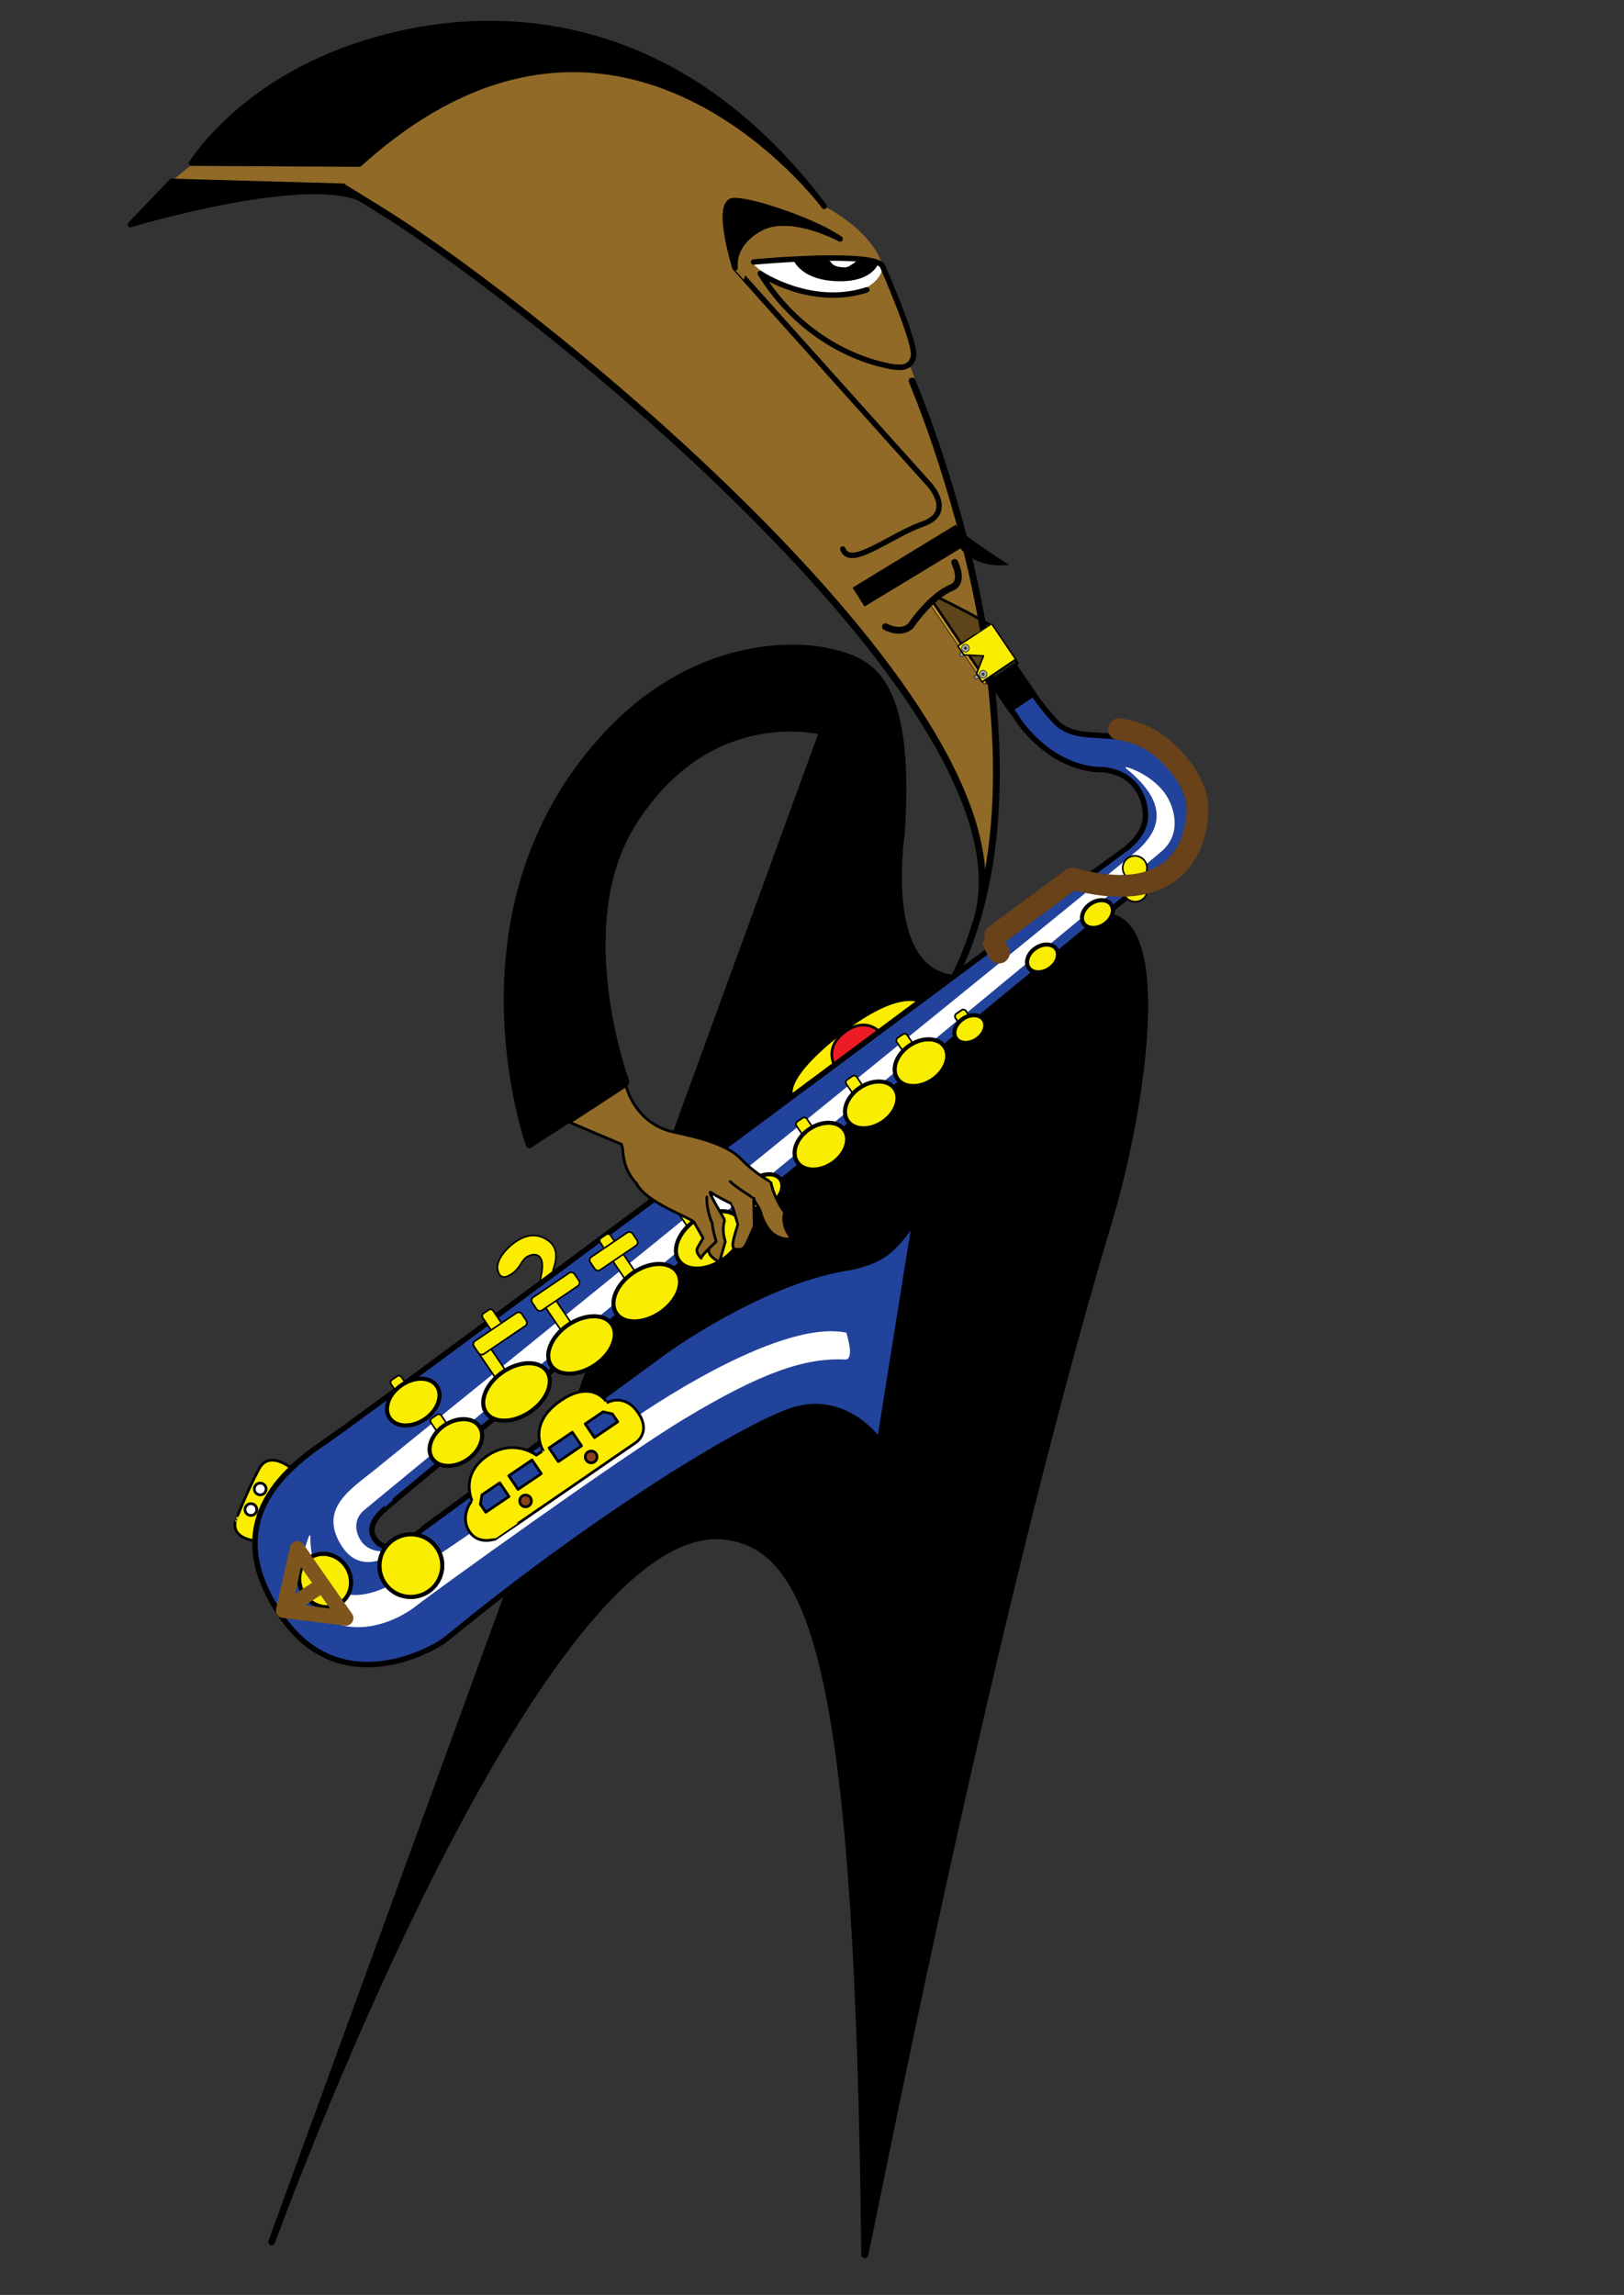 <?xml version="1.0" encoding="UTF-8" standalone="no"?><!DOCTYPE svg PUBLIC "-//W3C//DTD SVG 1.1//EN" "http://www.w3.org/Graphics/SVG/1.1/DTD/svg11.dtd"><svg width="100%" height="100%" viewBox="0 0 596 842" version="1.1" xmlns="http://www.w3.org/2000/svg" xmlns:xlink="http://www.w3.org/1999/xlink" xml:space="preserve" xmlns:serif="http://www.serif.com/" style="fill-rule:evenodd;clip-rule:evenodd;stroke-linecap:round;stroke-linejoin:round;stroke-miterlimit:1.5;"><rect x="0" y="0" width="596" height="842" fill="#333333" stroke="none"/><g id="sfondo"></g><g id="corpo"><path d="M330.814,305.905c0,0 -14.011,88.478 58.301,37.051c45.644,-32.461 30.982,61.114 18.045,104.15c-45.674,151.941 -89.78,383.127 -89.813,380.121c-2.35,-212.455 -17.884,-259.268 -50.984,-263.532c-69.504,-8.952 -166.648,258.835 -166.648,258.835l202.197,-554.136c0,-0 -42.058,-11.281 -70.094,34.296c-23.081,37.522 -2.087,94.314 -2.087,94.314l-35.484,23.043c0,0 -30.932,-86.061 27.968,-149.928c31.805,-34.487 67.881,-34.061 81.435,-31.107c15.451,3.368 30.881,8.666 27.164,66.893Z" style="stroke:#000;stroke-width:2.5px;"/></g><g id="pelle"><path d="M360.478,330.2c0,-0 -0.141,-13.232 -0.692,-15.744c-0.55,-2.512 -4.609,-20.611 -9.879,-30.332c-5.27,-9.722 -20.895,-34.736 -21.035,-34.635c-0.14,0.1 -25.244,-31.463 -25.244,-31.463l-24.442,-26.184l-43.259,-40.746l-38.274,-32.04l-34.698,-26.242l-34.936,-22.848l-39.137,1.142l-25.892,-4.555c0,0 8.591,-7.643 8.818,-6.682l18.811,-21.454l14.602,-10.035l14.823,-7.47l15.478,-5.623l13.436,-3.441l15.855,-2.46l20.006,-0.663l13.786,1.175l20.066,4.253l17.937,6.611l12.898,6.597l13.905,9.068l12.923,10.502l13.548,13.507l12.589,15.271c0,0 16.64,7.919 21.398,21.334c4.757,13.415 11.15,30.709 11.15,30.709l-1.239,5.817l2.258,6.229l13.16,41.419l11.107,46.398l3.786,26.4l1.586,28.33l-0.78,20.185l-1.521,12.949l-2.898,14.721Z" style="fill:#916a28;"/></g><g id="Livello1bianco-occhio" serif:id="Livello1bianco occhio"><path d="M275.928,96.257c0,0 3.144,4.192 12.313,8.121c7.13,3.056 18.6,6.287 29.864,1.048c0,0 5.764,-2.882 5.764,-7.859c-0,-0 -22.792,-6.287 -47.941,-1.31Z" style="fill:#fff;"/></g><path id="L" d="M312.888,215.617l4.394,6.923l35.228,-21.345c-0,-0 5.023,7.547 17.836,6.052c0,-0 -19.072,-11.846 -19.496,-14.778l-37.962,23.148Z"/><g id="dot1"></g><g id="Y"><path d="M126.634,69.118c-0,-0 5,3.048 13.99,8.643c58.898,36.658 239.495,182.822 218.082,259.045" style="fill:none;stroke:#000;stroke-width:2.5px;"/><g id="caricatura"><path d="M302.471,75.709c0,0 -75.198,-101.84 -170.569,-15.494l-61.581,-0.352c0,-0 15.068,-24.656 51.23,-39.583c46.563,-19.221 121.988,-23.006 180.92,55.429Z" style="stroke:#000;stroke-width:2px;"/><path d="M334.728,139.798c-0,0 65.547,152.031 5.865,234.876" style="fill:none;stroke:#000;stroke-width:2.5px;"/></g><path d="M126.037,68.314l-63.047,-1.761l-15.15,15.847c-0,-0 68.742,-20.681 87.178,-8.094" style="stroke:#000;stroke-width:2px;"/></g><g id="O"><path d="M290.742,94.372l11.729,-0.704c0,0 5.759,8.125 12.219,1.761c-0,-0 6.41,0.128 7.82,0.704c-0,-0 -1.616,7.414 -15.151,7.043c-14.492,-0.398 -16.617,-8.804 -16.617,-8.804Z"/><path d="M304.699,94.673l8.811,0.22c0,0 -0.614,3.2 -3.526,3.198c-6.043,-0.005 -5.285,-3.418 -5.285,-3.418Z" style="fill:#fff;"/></g><g id="N"><path d="M308.336,87.682c0,-0 -18.306,-9.92 -29.324,-3.874c-11.018,6.046 -9.051,14.608 -9.286,14.438c-0,-0 -7.621,-24.334 -0.489,-24.65c7.132,-0.315 31.003,8.205 39.099,14.086Z" style="stroke:#000;stroke-width:2px;"/><path d="M269.726,98.246c-0.094,0.016 71.355,79.583 71.355,79.583c0,-0 9.457,10.273 -2.443,14.438c-11.901,4.164 -26.679,16.633 -29.324,9.155" style="fill:none;stroke:#000;stroke-width:2px;"/></g><g id="G"><path d="M276.568,96.133c0,-0 45.612,-4.259 47.408,1.761c-0,-0 12.595,28.651 11.241,33.101c-1.355,4.449 -4.601,4.551 -12.707,2.465c-8.107,-2.087 -28.803,-9.505 -43.498,-33.101c-0,-0 18.626,12.616 39.099,5.986" style="fill:none;stroke:#000;stroke-width:2px;"/></g><g id="SAX"><g><g id="agganci"><path id="esterni" d="M109.976,541.197c0,0 -10.487,-10.616 -14.935,-2.246c-4.448,8.37 -8.54,18.854 -8.496,18.823c0.045,-0.032 -3.326,7.447 10.739,7.877l12.692,-24.454Z" style="fill:#fced00;stroke:#000;stroke-width:1px;"/><path d="M205.872,471.154c-0,0 -4.468,-0.46 -2.801,-5.418c1.067,-3.175 2.143,-7.848 -2.001,-10.664c-4.144,-2.815 -8.041,-2.012 -11.716,0.45c-3.674,2.462 -8.286,7.616 -6.352,11.447c0,-0 0.772,2.949 4.325,0.727c3.554,-2.222 3.742,-4.631 5.553,-6.202c1.81,-1.571 7.979,-3.24 5.612,6.997c0,-0 -1.143,1.777 3.76,5.29l3.62,-2.627Z" style="fill:#fced00;stroke:#000;stroke-width:0.6px;"/><path d="M337.282,367.352l-46.607,34.764c0,-0 -4.113,-6.216 18.751,-23.789c20.142,-15.48 27.856,-10.975 27.856,-10.975Z" style="fill:#fced00;stroke:#000;stroke-width:1px;"/><path id="_-Curva-" serif:id="(Curva)" d="M322.653,378.445c-0,0 -5.229,-5.733 -13.093,0.573c-7.495,6.009 -2.904,12.503 -2.904,12.503l15.997,-13.076Z" style="fill:#ed1c24;stroke:#000;stroke-width:1px;"/><path d="M97.288,545.093c0.669,0.989 0.411,2.335 -0.578,3.004c-0.988,0.67 -2.334,0.412 -3.004,-0.577c-0.669,-0.988 -0.411,-2.334 0.577,-3.004c0.989,-0.669 2.335,-0.411 3.005,0.577Z" style="fill:#fff;stroke:#000;stroke-width:1px;"/><path d="M93.865,552.639c0.67,0.988 0.412,2.334 -0.577,3.004c-0.988,0.669 -2.334,0.411 -3.004,-0.577c-0.669,-0.989 -0.411,-2.335 0.577,-3.004c0.989,-0.67 2.335,-0.412 3.004,0.577Z" style="fill:#fff;stroke:#000;stroke-width:1px;"/></g><g id="corpo1" serif:id="corpo"><path d="M376.128,250.201c0,0 6.014,9.181 11.311,14.632c10.62,10.929 29.952,-3.629 45.357,20.925c0,0 12.524,17.739 -7.465,33.7c-14.99,11.97 -283.4,233.222 -283.349,233.494c0.052,0.272 -8.553,5.992 -4.349,11.832c4.775,6.633 13.075,-0.8 13.233,-0.781c0.157,0.019 93.269,-68.263 93.269,-68.263c-0,-0 34.248,-24.922 65.961,-30.42c-0,0 7.772,-0.867 13.992,-4.81c6.228,-3.949 11.896,-13.571 11.826,-13.385c-0.12,0.321 -13.096,81.691 -13.096,81.691c0,0 -12.963,-18.695 -33.639,-10.822c-20.676,7.872 -73.327,40.623 -124.595,82.7c-0,0 -0.368,0.314 -1.056,0.836c-5.986,4.543 -39.066,22.232 -60.195,-8.448c-23.25,-33.759 0.228,-53.535 16.427,-64.438c16.198,-10.903 293.294,-217.408 293.549,-217.413c0.139,-0.003 6.669,-4.591 7.056,-11.376c0.326,-5.726 -2.842,-16.231 -15.635,-17.476c0,0 -15.575,1.33 -29.519,-16.053c-1.258,-1.568 -7.281,-10.743 -7.281,-10.743l8.198,-5.382Z" style="fill:#22439b;stroke:#000;stroke-width:2px;"/></g><g id="corpo-riflessi" serif:id="corpo riflessi"><path d="M113.667,563.606c-0,0 -0.282,7.456 2.426,12.797c3.992,7.875 13.281,13.605 29.739,4.076c16.9,-9.784 86.682,-59.622 86.735,-59.654c0.054,-0.033 52.009,-36.767 77.83,-31.67c0,0 3.068,9.562 -0.248,9.401c-15.073,-0.733 -31.306,5.087 -58.937,21.683c-23.767,14.274 -92.896,64.228 -98.119,68.384c-14.847,11.815 -38.736,12.747 -41.663,-10.63c-0.517,-4.125 0.041,-8.853 2.237,-14.387Z" style="fill:#fffffd;stroke:#fff;stroke-width:0.5px;"/><path d="M413.353,281.693c0,0 7.107,1.729 12.769,8.032c4.443,4.944 7.908,15.667 0.027,22.427c-13.546,11.62 -243.409,201.218 -292.543,241.609c-4.466,3.671 -3.48,8.72 -1.106,12.025c3.348,4.659 11.021,4.611 15.076,1.526c0,0 -13.697,12.577 -21.923,-0.157c-8.647,-13.385 3.043,-20.446 11.828,-27.527c8.785,-7.082 276.568,-224.076 280.485,-227.74c6.808,-6.366 12.776,-16.188 -4.613,-30.195Z" style="fill:#fff;stroke:#fff;stroke-width:0.5px;"/></g><g id="imboccatura-ancia" serif:id="imboccatura ancia"><path d="M380.242,254.729l-7.53,-11.111l-9.669,6.553l7.53,11.111l9.669,-6.553Z" style="stroke:#000;stroke-width:0.5px;"/><path d="M354.675,238.162c0.077,-0.162 0.008,-0.355 -0.154,-0.432l-0.586,-0.278c-0.162,-0.076 -0.356,-0.007 -0.433,0.154l-1.204,2.541c-0.077,0.162 -0.007,0.356 0.154,0.433l0.587,0.278c0.162,0.076 0.355,0.007 0.432,-0.155l1.204,-2.541Z" style="fill:#a5a5a5;stroke:#000;stroke-width:0.2px;"/><path d="M360.899,248.172c0.167,-0.064 0.251,-0.252 0.187,-0.419l-0.232,-0.606c-0.065,-0.167 -0.252,-0.251 -0.42,-0.187l-2.625,1.006c-0.167,0.065 -0.251,0.252 -0.187,0.42l0.232,0.605c0.064,0.168 0.252,0.251 0.419,0.187l2.626,-1.006Z" style="fill:#a5a5a5;stroke:#000;stroke-width:0.2px;"/><path d="M362.523,250.689l10.873,-7.346l-9.444,-13.713c-8.703,-4.933 -8.764,-4.937 -18.664,-9.952c-1.636,-0.828 -2.403,-0.073 -3.523,0.258l20.758,30.753Z" style="fill-opacity:0.35;stroke:#000;stroke-width:1px;"/><path d="M362.052,250.508l-22.733,-33.543l-0.836,0.567l22.734,33.543l0.835,-0.567Z" style="fill:#c3932d;stroke:#000;stroke-width:0.2px;"/><path d="M363.927,228.856c0.02,0.043 8.818,13.012 8.818,13.012l-12.316,8.302l-2.047,-3.021l2.565,-6.518l-7.226,-0.36l-2.19,-3.231c-0,0 12.376,-8.226 12.396,-8.184Z" style="fill:#faee00;stroke:#000;stroke-width:0.55px;"/><path d="M355.489,237.014c0.439,0.647 0.269,1.529 -0.378,1.967c-0.647,0.439 -1.529,0.27 -1.967,-0.378c-0.439,-0.647 -0.27,-1.528 0.377,-1.967c0.648,-0.439 1.529,-0.269 1.968,0.378Z" style="fill:#a5a5a5;stroke:#000;stroke-width:0.2px;"/><path d="M354.653,237.58c0.127,0.186 0.078,0.44 -0.108,0.566c-0.186,0.126 -0.44,0.077 -0.566,-0.109c-0.126,-0.186 -0.077,-0.439 0.109,-0.565c0.186,-0.127 0.439,-0.078 0.565,0.108Z" style="fill-opacity:0.48;stroke:#000;stroke-width:0.2px;"/><path d="M361.961,246.563c0.439,0.648 0.269,1.529 -0.378,1.968c-0.647,0.439 -1.529,0.269 -1.967,-0.378c-0.439,-0.647 -0.27,-1.529 0.378,-1.967c0.647,-0.439 1.528,-0.27 1.967,0.377Z" style="fill:#a5a5a5;stroke:#000;stroke-width:0.2px;"/><path d="M361.125,247.13c0.127,0.186 0.078,0.439 -0.108,0.565c-0.186,0.127 -0.44,0.078 -0.566,-0.108c-0.126,-0.186 -0.077,-0.44 0.109,-0.566c0.186,-0.126 0.439,-0.077 0.565,0.109Z" style="fill-opacity:0.48;stroke:#000;stroke-width:0.2px;"/></g><g id="agganci-2" serif:id="agganci 2"><g><path d="M233.508,529.153c0,-0 5.609,-3.827 0.554,-11.006c-5.055,-7.18 -11.336,-3.5 -11.256,-3.5c0.08,-0 -5.275,-9.063 -17.407,-0.494c-12.132,8.568 -6.104,18.105 -6.054,18.055c0.051,-0.05 -2.514,1.688 -2.514,1.688c-0,-0 -8.404,-6.476 -18.211,0.375c-10.043,7.015 -5.244,16.472 -5.38,16.48c-0.424,0.024 -4.67,5.911 -0.809,11.401c3.315,4.713 9.163,2.515 9.237,2.576c0.073,0.061 51.84,-35.575 51.84,-35.575Z" style="fill:#fced00;stroke:#000;stroke-width:1px;"/><path d="M194.67,549.471c0.67,0.988 0.411,2.334 -0.577,3.004c-0.988,0.669 -2.334,0.411 -3.004,-0.577c-0.67,-0.989 -0.411,-2.335 0.577,-3.004c0.988,-0.67 2.334,-0.412 3.004,0.577Z" style="fill:#8b431e;stroke:#000;stroke-width:1px;"/><path d="M218.744,533.329c0.67,0.988 0.411,2.334 -0.577,3.004c-0.988,0.67 -2.334,0.411 -3.004,-0.577c-0.67,-0.988 -0.411,-2.334 0.577,-3.004c0.988,-0.67 2.334,-0.411 3.004,0.577Z" style="fill:#8b431e;stroke:#000;stroke-width:1px;"/><path d="M198.647,540.679l-3.398,-5.014l-8.524,5.777l3.398,5.013l8.524,-5.776Z" style="fill:#22439b;stroke:#000;stroke-width:1px;"/><path d="M214.773,522.433l3.398,5.013l8.523,-5.776l-1.97,-2.908l-3.413,-0.76l-6.538,4.431Z" style="fill:#22439b;stroke:#000;stroke-width:1px;"/><path d="M183.398,544.045l3.398,5.013l-8.523,5.777l-1.971,-2.908l0.558,-3.451l6.538,-4.431Z" style="fill:#22439b;stroke:#000;stroke-width:1px;"/><path d="M213.425,530.489l-3.398,-5.014l-8.524,5.777l3.398,5.013l8.524,-5.776Z" style="fill:#22439b;stroke:#000;stroke-width:1px;"/></g></g><g id="leve"><path d="M356.206,375.539c0.527,-0.357 0.665,-1.075 0.308,-1.602l-2.023,-2.985c-0.357,-0.527 -1.075,-0.665 -1.602,-0.307l-1.91,1.294c-0.527,0.357 -0.665,1.075 -0.308,1.602l2.023,2.984c0.357,0.528 1.075,0.665 1.602,0.308l1.91,-1.294Z" style="fill:#faee00;stroke:#000;stroke-width:0.6px;"/></g><g id="leve1" serif:id="leve"><path d="M356.206,375.539c0.527,-0.357 0.665,-1.075 0.308,-1.602l-2.023,-2.985c-0.357,-0.527 -1.075,-0.665 -1.602,-0.307l-1.91,1.294c-0.527,0.357 -0.665,1.075 -0.308,1.602l2.023,2.984c0.357,0.528 1.075,0.665 1.602,0.308l1.91,-1.294Z" style="fill:#faee00;stroke:#000;stroke-width:0.6px;"/><path d="M334.676,384.382c0.527,-0.357 0.665,-1.075 0.308,-1.602l-2.023,-2.984c-0.357,-0.528 -1.075,-0.665 -1.602,-0.308l-1.91,1.294c-0.527,0.357 -0.665,1.075 -0.308,1.602l2.023,2.985c0.357,0.527 1.075,0.665 1.602,0.307l1.91,-1.294Z" style="fill:#faee00;stroke:#000;stroke-width:0.6px;"/><path d="M316.147,399.726c0.527,-0.357 0.665,-1.075 0.308,-1.602l-2.022,-2.984c-0.358,-0.527 -1.075,-0.665 -1.602,-0.308l-1.91,1.295c-0.527,0.357 -0.665,1.075 -0.308,1.602l2.022,2.984c0.358,0.527 1.075,0.665 1.603,0.308l1.909,-1.295Z" style="fill:#faee00;stroke:#000;stroke-width:0.6px;"/><path d="M297.844,415.093c0.527,-0.357 0.665,-1.075 0.308,-1.602l-2.023,-2.985c-0.357,-0.527 -1.075,-0.665 -1.602,-0.307l-1.91,1.294c-0.527,0.357 -0.665,1.075 -0.308,1.602l2.023,2.984c0.357,0.527 1.075,0.665 1.602,0.308l1.91,-1.294Z" style="fill:#faee00;stroke:#000;stroke-width:0.6px;"/><path d="M256.313,448.291c0.659,-0.446 0.831,-1.344 0.385,-2.002l-3.641,-5.372c-0.446,-0.659 -1.344,-0.831 -2.003,-0.385l-2.387,1.618c-0.659,0.447 -0.831,1.344 -0.385,2.003l3.641,5.372c0.446,0.658 1.344,0.831 2.003,0.384l2.387,-1.618Z" style="fill:#faee00;stroke:#000;stroke-width:0.6px;"/><path d="M232.985,468.456c0.528,-0.357 0.665,-1.075 0.308,-1.602l-9.222,-13.608c-0.358,-0.527 -1.076,-0.665 -1.603,-0.308l-1.91,1.294c-0.527,0.358 -0.665,1.075 -0.307,1.603l9.222,13.608c0.358,0.527 1.075,0.665 1.603,0.307l1.909,-1.294Z" style="fill:#faee00;stroke:#000;stroke-width:0.6px;"/><path d="M209.859,487.788c0.527,-0.358 0.665,-1.075 0.308,-1.603l-8.252,-12.175c-0.357,-0.527 -1.075,-0.665 -1.602,-0.308l-1.91,1.294c-0.527,0.358 -0.665,1.075 -0.308,1.603l8.252,12.175c0.357,0.527 1.075,0.665 1.602,0.308l1.91,-1.294Z" style="fill:#faee00;stroke:#000;stroke-width:0.6px;"/><path d="M185.433,489.535c0.527,-0.357 0.665,-1.075 0.308,-1.602l-4.773,-7.043c-0.357,-0.527 -1.075,-0.665 -1.602,-0.308l-1.91,1.295c-0.527,0.357 -0.665,1.075 -0.308,1.602l4.773,7.043c0.358,0.527 1.075,0.665 1.602,0.307l1.91,-1.294Z" style="fill:#faee00;stroke:#000;stroke-width:0.6px;"/><path d="M185.753,505.171c0.527,-0.358 0.665,-1.075 0.307,-1.602l-8.332,-12.296c-0.358,-0.527 -1.076,-0.665 -1.603,-0.307l-1.91,1.294c-0.527,0.357 -0.665,1.075 -0.307,1.602l8.332,12.295c0.358,0.527 1.076,0.665 1.603,0.308l1.91,-1.294Z" style="fill:#faee00;stroke:#000;stroke-width:0.6px;"/><path d="M163.685,523.959c0.527,-0.357 0.665,-1.075 0.308,-1.602l-2.023,-2.984c-0.357,-0.527 -1.075,-0.665 -1.602,-0.308l-1.91,1.294c-0.527,0.357 -0.665,1.075 -0.308,1.602l2.023,2.985c0.357,0.527 1.075,0.665 1.602,0.307l1.91,-1.294Z" style="fill:#faee00;stroke:#000;stroke-width:0.6px;"/><path d="M149.059,509.832c0.527,-0.357 0.665,-1.075 0.308,-1.602l-2.023,-2.984c-0.357,-0.527 -1.075,-0.665 -1.602,-0.308l-1.91,1.294c-0.527,0.358 -0.665,1.075 -0.308,1.603l2.023,2.984c0.357,0.527 1.075,0.665 1.602,0.308l1.91,-1.295Z" style="fill:#faee00;stroke:#000;stroke-width:0.6px;"/><path d="M233.401,457.026c0.659,-0.447 0.831,-1.344 0.385,-2.003l-1.618,-2.387c-0.447,-0.659 -1.344,-0.832 -2.003,-0.385l-13.131,8.899c-0.659,0.447 -0.831,1.344 -0.385,2.003l1.619,2.387c0.446,0.659 1.343,0.831 2.002,0.385l13.131,-8.899Z" style="fill:#faee00;stroke:#000;stroke-width:0.6px;"/><path d="M212.076,471.827c0.659,-0.447 0.831,-1.344 0.385,-2.003l-1.618,-2.387c-0.447,-0.659 -1.344,-0.832 -2.003,-0.385l-13.131,8.899c-0.658,0.446 -0.831,1.344 -0.384,2.003l1.618,2.387c0.446,0.659 1.344,0.831 2.002,0.385l13.131,-8.899Z" style="fill:#faee00;stroke:#000;stroke-width:0.6px;"/><path d="M192.75,486.492c0.659,-0.446 0.831,-1.344 0.385,-2.002l-1.618,-2.388c-0.447,-0.659 -1.344,-0.831 -2.003,-0.384l-15.16,10.274c-0.659,0.446 -0.831,1.344 -0.385,2.003l1.618,2.387c0.447,0.659 1.344,0.831 2.003,0.385l15.16,-10.275Z" style="fill:#faee00;stroke:#000;stroke-width:0.6px;"/><path d="M420.18,315.97c1.381,2.039 0.85,4.813 -1.185,6.192c-2.035,1.38 -4.809,0.845 -6.19,-1.193c-1.382,-2.039 -0.851,-4.813 1.184,-6.193c2.035,-1.379 4.809,-0.844 6.191,1.194Z" style="fill:#faee00;stroke:#000;stroke-width:0.6px;"/><path d="M420.32,323.888c1.381,2.039 0.851,4.813 -1.185,6.192c-2.035,1.38 -4.809,0.845 -6.19,-1.193c-1.381,-2.039 -0.851,-4.813 1.185,-6.192c2.035,-1.38 4.809,-0.845 6.19,1.193Z" style="fill:#faee00;stroke:#000;stroke-width:0.6px;"/></g><g id="tasti"><path d="M410.669,267.554c0,0 5.791,0.43 11.943,4.124c7.801,4.684 17.089,15.631 16.839,25.442c0,0 1.459,38.103 -45.915,25.247c0,0 -29.626,21.811 -29.562,21.952c2.366,5.21 2.576,5.194 2.633,5.183" style="fill:none;stroke:#694219;stroke-width:8px;"/><path d="M160.335,567.95c3.549,5.238 2.152,12.39 -3.118,15.962c-5.271,3.572 -12.432,2.22 -15.982,-3.018c-3.549,-5.237 -2.152,-12.39 3.118,-15.962c5.271,-3.572 12.432,-2.219 15.982,3.018Z" style="fill:#faee00;stroke:#000;stroke-width:1.5px;"/><path d="M126.986,574.7c3.103,4.579 2.183,10.627 -2.053,13.498c-4.236,2.871 -10.195,1.484 -13.298,-3.095c-3.103,-4.578 -2.183,-10.627 2.053,-13.498c4.236,-2.871 10.195,-1.484 13.298,3.095Z" style="fill:#faee00;stroke:#000;stroke-width:1.5px;"/><path d="M109.143,568.24l17.751,25.422l-22.819,-2.825l5.068,-22.597Z" style="fill:none;stroke:#7d551d;stroke-width:5.5px;"/><path d="M118.394,581.489l-14.319,9.348" style="fill:none;stroke:#7d551d;stroke-width:5.5px;"/><path d="M360.995,374.122c1.406,2.076 0.275,5.301 -2.525,7.199c-2.8,1.898 -6.215,1.753 -7.622,-0.322c-1.406,-2.075 -0.275,-5.301 2.525,-7.198c2.8,-1.898 6.215,-1.754 7.622,0.321Z" style="fill:#faee00;stroke:#000;stroke-width:1.5px;"/><path d="M387.674,348.202c1.407,2.075 0.275,5.301 -2.525,7.198c-2.8,1.898 -6.215,1.754 -7.621,-0.321c-1.407,-2.076 -0.276,-5.301 2.524,-7.199c2.8,-1.898 6.216,-1.753 7.622,0.322Z" style="fill:#faee00;stroke:#000;stroke-width:1.5px;"/><path d="M407.828,331.93c1.406,2.075 0.275,5.301 -2.525,7.199c-2.8,1.897 -6.215,1.753 -7.622,-0.322c-1.406,-2.076 -0.275,-5.301 2.525,-7.199c2.8,-1.897 6.215,-1.753 7.622,0.322Z" style="fill:#faee00;stroke:#000;stroke-width:1.5px;"/><path d="M346.632,384.031c2.344,3.459 0.369,8.895 -4.407,12.132c-4.777,3.237 -10.558,3.057 -12.902,-0.402c-2.344,-3.458 -0.369,-8.895 4.407,-12.132c4.777,-3.237 10.558,-3.057 12.902,0.402Z" style="fill:#faee00;stroke:#000;stroke-width:1.5px;"/><path d="M328.392,399.528c2.344,3.459 0.369,8.895 -4.407,12.132c-4.777,3.238 -10.558,3.058 -12.902,-0.401c-2.344,-3.459 -0.369,-8.895 4.407,-12.132c4.777,-3.238 10.558,-3.058 12.902,0.401Z" style="fill:#faee00;stroke:#000;stroke-width:1.5px;"/><path d="M309.909,414.667c2.345,3.459 0.37,8.895 -4.407,12.133c-4.776,3.237 -10.557,3.057 -12.901,-0.402c-2.344,-3.459 -0.37,-8.895 4.407,-12.132c4.776,-3.237 10.557,-3.057 12.901,0.401Z" style="fill:#faee00;stroke:#000;stroke-width:1.5px;"/><path d="M286.45,432.744c1.697,2.504 0.159,6.512 -3.432,8.945c-3.59,2.434 -7.883,2.377 -9.579,-0.127c-1.697,-2.503 -0.16,-6.511 3.431,-8.945c3.591,-2.433 7.883,-2.376 9.58,0.127Z" style="fill:#faee00;stroke:#000;stroke-width:1.5px;"/><path d="M175.953,523.396c2.344,3.459 0.37,8.895 -4.407,12.132c-4.776,3.238 -10.557,3.058 -12.901,-0.401c-2.344,-3.459 -0.37,-8.895 4.407,-12.132c4.776,-3.238 10.557,-3.058 12.901,0.401Z" style="fill:#faee00;stroke:#000;stroke-width:1.5px;"/><path d="M160.322,508.557c2.344,3.459 0.369,8.895 -4.407,12.132c-4.777,3.237 -10.558,3.057 -12.902,-0.401c-2.344,-3.459 -0.369,-8.895 4.407,-12.133c4.777,-3.237 10.558,-3.057 12.902,0.402Z" style="fill:#faee00;stroke:#000;stroke-width:1.5px;"/><path d="M271.443,447.357c2.746,4.052 -0.026,10.731 -6.186,14.905c-6.16,4.175 -13.39,4.275 -16.136,0.223c-2.746,-4.051 0.025,-10.73 6.185,-14.905c6.16,-4.175 13.391,-4.275 16.137,-0.223Z" style="fill:#faee00;stroke:#000;stroke-width:1.5px;"/><path d="M248.513,466.729c2.746,4.052 -0.026,10.731 -6.186,14.906c-6.159,4.175 -13.39,4.275 -16.136,0.223c-2.746,-4.052 0.026,-10.731 6.186,-14.906c6.16,-4.174 13.39,-4.274 16.136,-0.223Z" style="fill:#faee00;stroke:#000;stroke-width:1.5px;"/><path d="M224.582,485.91c2.746,4.051 -0.026,10.73 -6.186,14.905c-6.16,4.175 -13.39,4.275 -16.136,0.223c-2.746,-4.052 0.026,-10.73 6.186,-14.905c6.16,-4.175 13.39,-4.275 16.136,-0.223Z" style="fill:#faee00;stroke:#000;stroke-width:1.5px;"/><path d="M200.716,503.13c2.746,4.051 -0.026,10.73 -6.186,14.905c-6.16,4.175 -13.39,4.275 -16.136,0.223c-2.746,-4.052 0.026,-10.73 6.186,-14.905c6.16,-4.175 13.39,-4.275 16.136,-0.223Z" style="fill:#faee00;stroke:#000;stroke-width:1.5px;"/><path d="M160.335,567.95c3.549,5.238 2.152,12.39 -3.118,15.962c-5.271,3.572 -12.432,2.22 -15.982,-3.018c-3.549,-5.237 -2.152,-12.39 3.118,-15.962c5.271,-3.572 12.432,-2.219 15.982,3.018Z" style="fill:#faee00;stroke:#000;stroke-width:1.5px;"/><path d="M126.986,574.7c3.103,4.579 2.183,10.627 -2.053,13.498c-4.236,2.871 -10.195,1.484 -13.298,-3.095c-3.103,-4.578 -2.183,-10.627 2.053,-13.498c4.236,-2.871 10.195,-1.484 13.298,3.095Z" style="fill:#faee00;stroke:#000;stroke-width:1.5px;"/><path d="M109.143,568.24l17.751,25.422l-22.819,-2.825l5.068,-22.597Z" style="fill:none;stroke:#7d551d;stroke-width:5.5px;"/><path d="M118.394,581.489l-14.319,9.348" style="fill:none;stroke:#7d551d;stroke-width:5.5px;"/></g></g></g><path d="M338.567,222.041c0,-0 0.95,-1.466 4.473,-4.287c0.222,-0.178 -4.473,-2.412 -4.473,-2.412l-3.876,1.876l3.876,4.823Z" style="fill:#916a28;"/><g id="U"><path d="M324.953,229.945c0,0 5.671,3.166 9.286,-0.352c0,0 7.24,-10.912 15.151,-14.085c0,-0 4.553,-1.303 0.977,-9.156" style="fill:none;stroke:#000;stroke-width:2.5px;"/></g><g id="firma"></g><g id="mano-sinistra" serif:id="mano sinistra"><path d="M229.731,398.314c-0,0 3.092,13.967 17.645,17.075c9.937,2.122 19.581,4.615 24.719,9.965c5.138,5.349 10.799,8.263 10.799,8.297c0,0.02 0.851,5.343 4.907,10.998c0.081,0.112 -1.374,5.35 2.743,9.625c0.01,0.011 -2.59,1.276 -6.692,-1.501c-1.297,-0.878 -3.612,-3.88 -4.638,-7.919c-0.502,-1.976 -2.228,-3.488 -2.6,-5.25c-0,-0 0.209,10.28 0.132,10.454c-3.786,8.565 -3.438,8.365 -6.473,8.311c-2.398,-0.043 -1.188,-3.487 0.506,-9.109c0.038,-0.125 -2.25,-7.629 -2.35,-7.63c-0.102,-0.001 -5.771,-2.887 -7.565,-4.152c-1.777,-1.254 5.156,9.976 5.087,10.192c-1.313,4.164 0.275,7.787 0.271,7.799c-0.822,2.593 -2.008,7.293 -2.207,7.41c-0.386,0.228 -5.3,-2.795 -3.567,-5.057c-0,0 -3.523,-7.946 -3.061,-11.479c0.241,-1.841 -6.813,-0.403 -9.471,-1.768c-22.538,-11.57 -18.15,-21.4 -19.862,-24.759c-0,0 -19.446,-8.186 -18.957,-8.116c0.211,0.03 20.634,-13.386 20.634,-13.386Z" style="fill:#916a28;stroke:#000;stroke-width:1px;"/><path d="M259.418,439.141c-0,-0 -0.36,4.29 1.939,9.618c-0,-0 0.219,2.915 1.504,6.725c-0,-0 -5.701,5.311 -5.539,6.148c-0,0 -2.275,-2.218 -1.384,-3.742c0.995,-1.705 2.088,-3.613 2.088,-3.613c0,0 -2.268,-4.103 -3.274,-5.789c-1.006,-1.686 -17.595,-7.103 -21.153,-14.24" style="fill:#916a28;stroke:#000;stroke-width:1px;"/><path d="M276.614,439.604c-0.033,0.01 -5.876,-3.511 -8.637,-6.094" style="fill:#916a28;stroke:#000;stroke-width:1px;"/></g></svg>